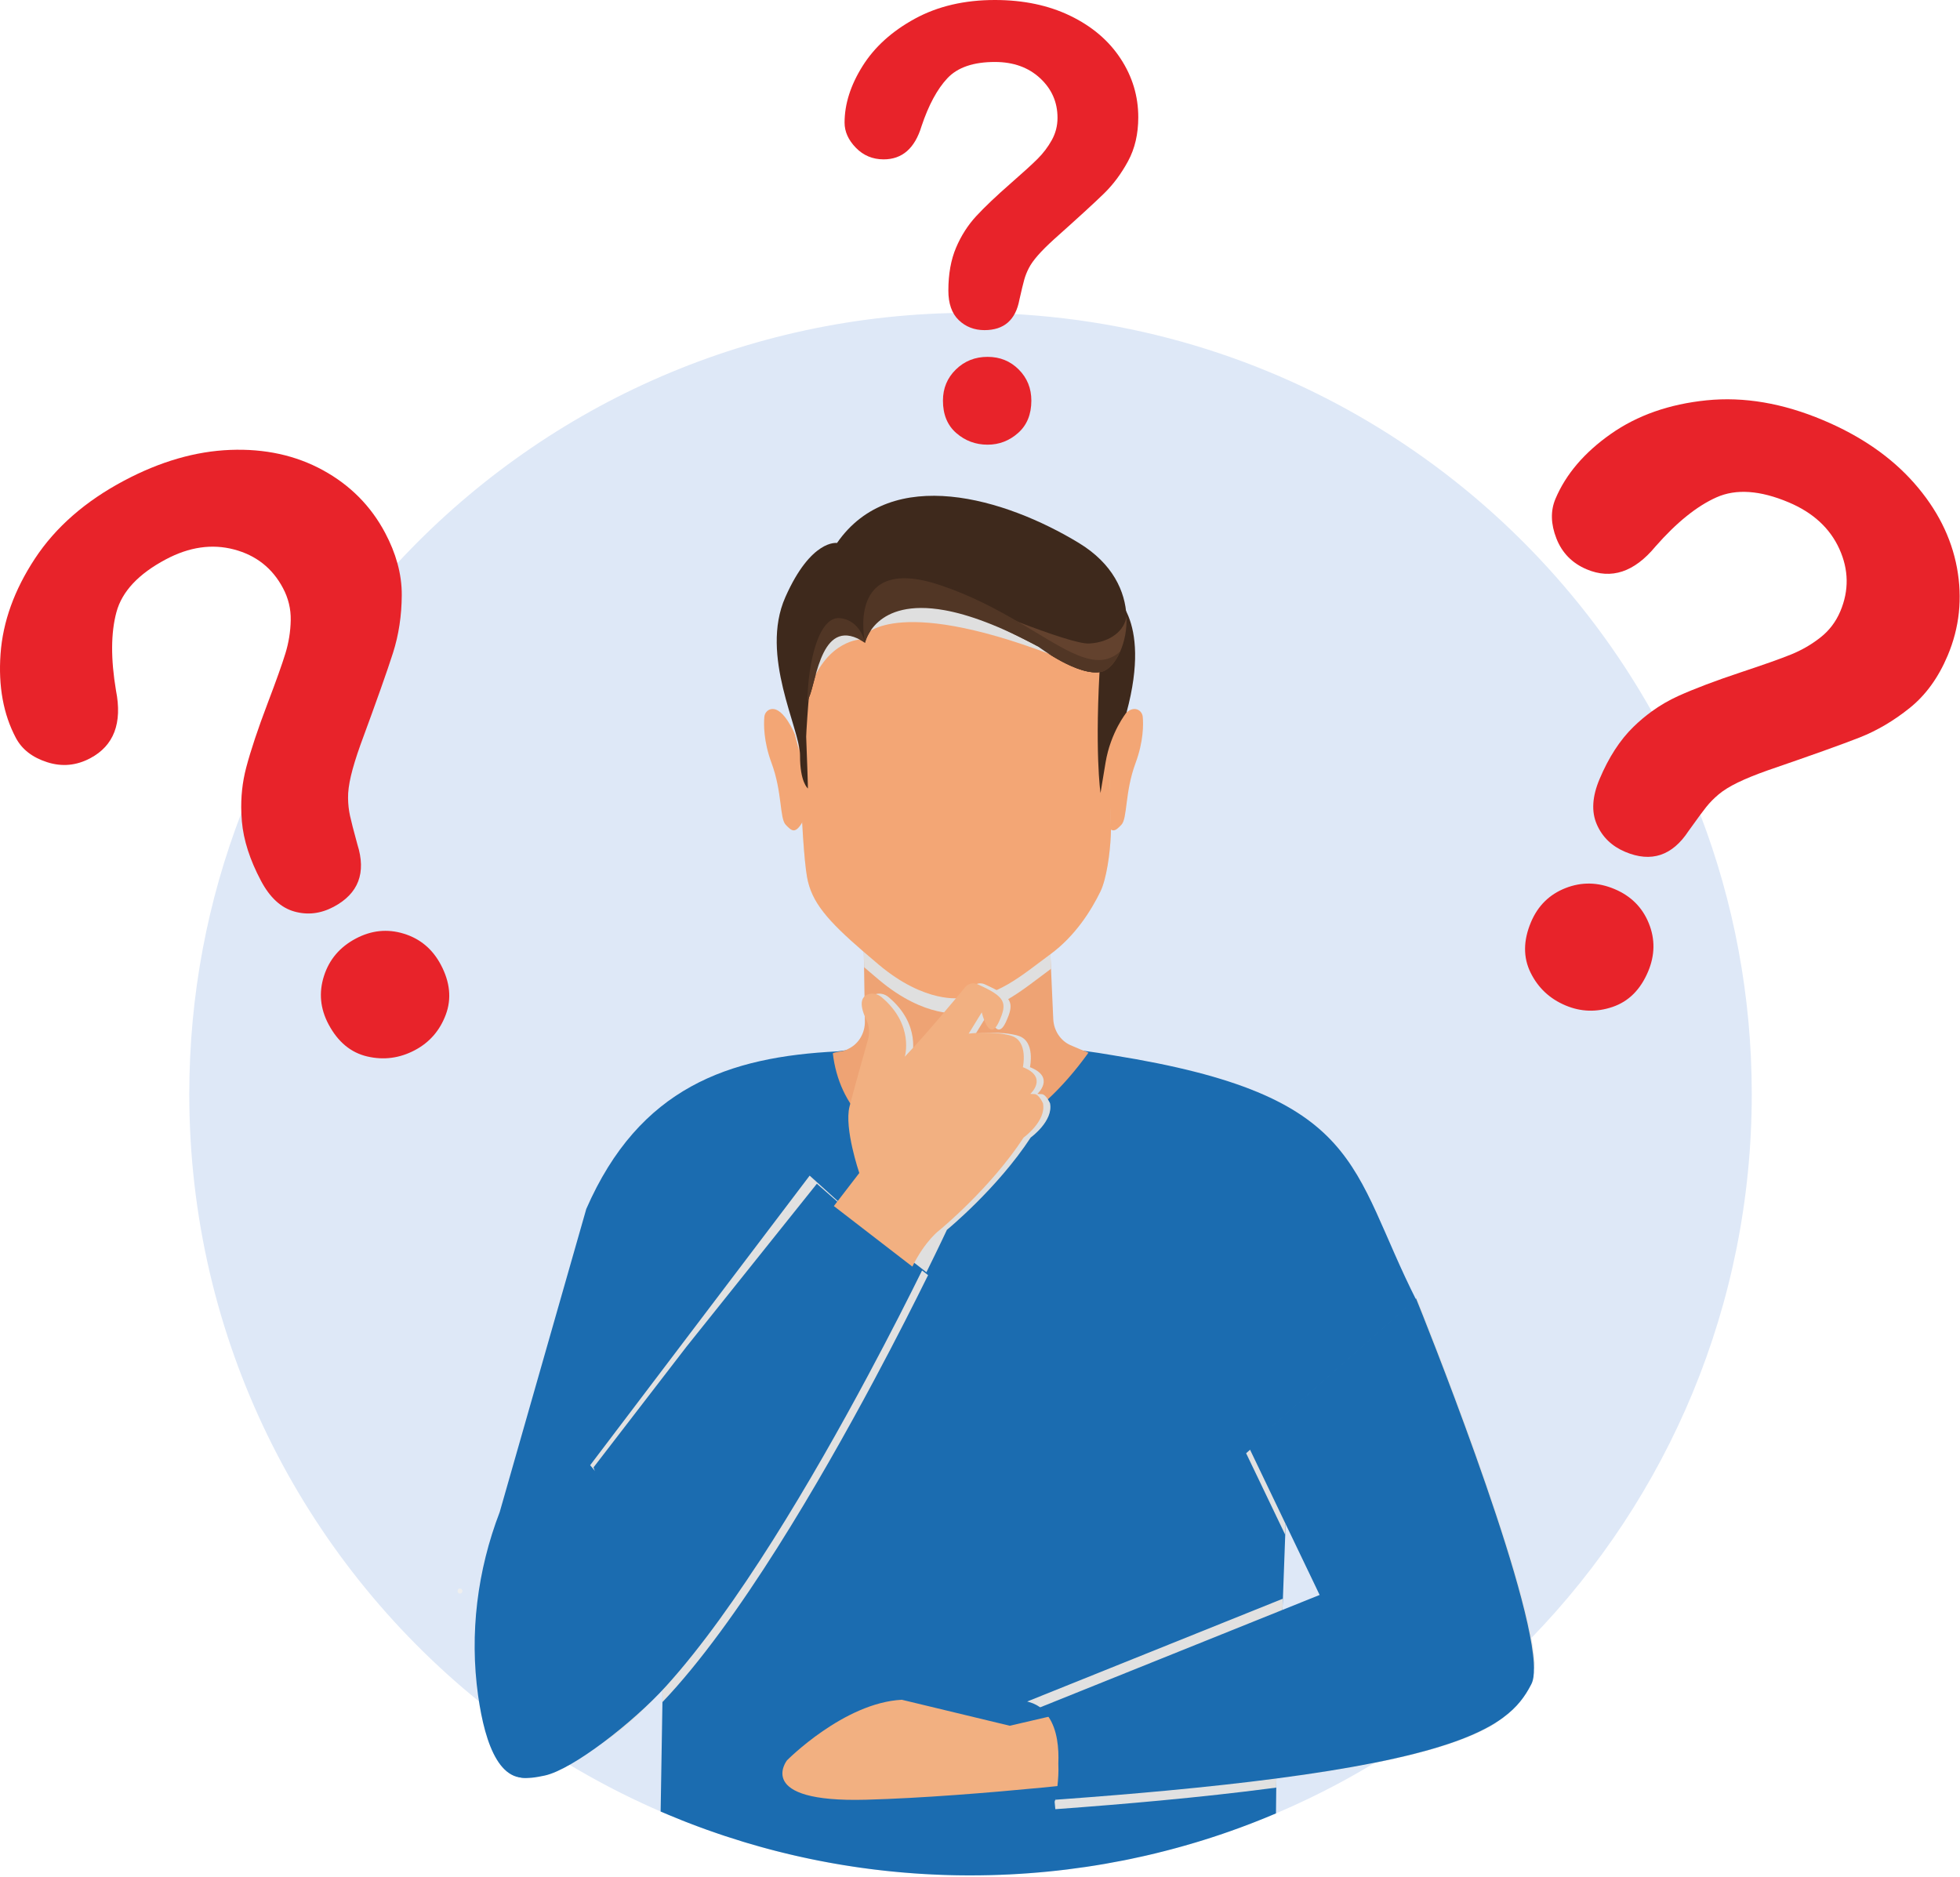 <svg xmlns="http://www.w3.org/2000/svg" width="495" height="474" viewBox="0 0 495 474" fill="none"><path d="M442.409 276.303C442.409 329.693 421.202 378.134 386.749 413.655C386.685 413.721 386.622 413.787 386.556 413.85C385.985 414.441 385.408 415.028 384.827 415.61C376.264 424.195 366.918 431.997 356.898 438.896C356.405 439.239 355.906 439.578 355.406 439.911C354.91 440.248 354.411 440.584 353.906 440.915C353.606 441.117 353.299 441.318 352.993 441.514C352.665 441.734 352.334 441.949 352.003 442.162C351.548 442.454 351.096 442.746 350.638 443.036C350.172 443.331 349.701 443.626 349.232 443.921C348.76 444.213 348.286 444.503 347.814 444.793C347.632 444.906 347.45 445.016 347.268 445.126C347.233 445.148 347.197 445.17 347.161 445.193C346.899 445.35 346.639 445.504 346.378 445.661C346.328 445.694 346.276 445.725 346.226 445.752C345.771 446.028 345.313 446.296 344.855 446.563C344.808 446.593 344.759 446.621 344.712 446.651C344.657 446.682 344.604 446.715 344.549 446.745C344.32 446.88 344.094 447.013 343.862 447.145C343.835 447.162 343.804 447.178 343.777 447.195C343.074 447.603 342.368 448.008 341.656 448.403C341.441 448.527 341.223 448.645 341.005 448.767V448.769C340.44 449.086 339.872 449.401 339.298 449.71C338.727 450.021 338.156 450.33 337.583 450.634C336.433 451.246 335.28 451.844 334.119 452.432C332.991 453.005 331.858 453.565 330.719 454.114C327.931 455.457 325.107 456.736 322.247 457.953C318.485 459.552 314.663 461.041 310.785 462.412C310.361 462.561 309.936 462.71 309.508 462.853C309.291 462.933 309.073 463.008 308.852 463.079C308.508 463.198 308.16 463.316 307.81 463.432C307.788 463.441 307.763 463.449 307.741 463.454C307.548 463.521 307.355 463.584 307.162 463.647C307.104 463.664 307.046 463.686 306.988 463.703C306.621 463.827 306.254 463.948 305.885 464.067C305.854 464.075 305.824 464.086 305.794 464.094C305.259 464.268 304.721 464.439 304.183 464.607C304.164 464.615 304.142 464.621 304.12 464.629C303.703 464.759 303.284 464.889 302.865 465.016C302.821 465.029 302.774 465.043 302.73 465.057C302.517 465.123 302.302 465.186 302.093 465.25C302.007 465.275 301.924 465.299 301.842 465.324C300.951 465.592 300.06 465.854 299.167 466.105C298.626 466.259 298.085 466.411 297.542 466.56C297.542 466.56 297.542 466.56 297.539 466.56C297.515 466.568 297.49 466.573 297.468 466.579C297.468 466.582 297.468 466.582 297.468 466.582L297.291 466.629C296.792 466.767 296.29 466.899 295.791 467.031C295.226 467.183 294.658 467.329 294.092 467.472C293.938 467.514 293.783 467.552 293.629 467.591H293.621C293.055 467.734 292.49 467.878 291.922 468.016C291.555 468.107 291.183 468.195 290.811 468.28C290.706 468.308 290.601 468.333 290.494 468.358C290.157 468.438 289.823 468.515 289.49 468.592C289.236 468.65 288.982 468.708 288.729 468.763C287.595 469.022 286.459 469.267 285.32 469.502C284.81 469.609 284.3 469.711 283.789 469.813C271.28 472.298 258.343 473.603 245.106 473.603C244.546 473.603 243.989 473.603 243.432 473.594C243.3 473.594 243.167 473.594 243.037 473.592C242.615 473.589 242.196 473.583 241.777 473.578C241.612 473.575 241.446 473.57 241.281 473.567C241.137 473.564 240.991 473.564 240.848 473.558C240.486 473.55 240.125 473.542 239.767 473.534C239.538 473.525 239.311 473.52 239.083 473.511C238.807 473.506 238.528 473.498 238.253 473.487C237.993 473.478 237.731 473.47 237.472 473.459C236.808 473.434 236.148 473.407 235.489 473.371C235.001 473.351 234.519 473.326 234.033 473.296C233.915 473.291 233.796 473.285 233.68 473.277C233.187 473.249 232.696 473.222 232.202 473.188C232.015 473.175 231.824 473.164 231.637 473.15C231.367 473.133 231.094 473.114 230.823 473.095C230.101 473.042 229.375 472.987 228.653 472.926C228.289 472.896 227.922 472.866 227.555 472.833C227.461 472.825 227.368 472.816 227.274 472.808C226.902 472.775 226.527 472.742 226.154 472.703C225.741 472.664 225.324 472.623 224.91 472.582C224.61 472.551 224.309 472.518 224.009 472.488C223.838 472.468 223.667 472.452 223.496 472.433C223.137 472.394 222.781 472.353 222.423 472.311C221.893 472.253 221.361 472.19 220.832 472.124C220.344 472.063 219.858 472.003 219.37 471.939C218.739 471.856 218.11 471.774 217.481 471.685C217.294 471.658 217.109 471.633 216.924 471.605C216.513 471.547 216.105 471.489 215.697 471.426C215.647 471.418 215.597 471.409 215.548 471.404C214.93 471.31 214.307 471.214 213.692 471.114C213.466 471.081 213.24 471.046 213.013 471.007C212.763 470.966 212.509 470.924 212.255 470.88C211.891 470.819 211.527 470.759 211.163 470.693C210.761 470.624 210.358 470.552 209.955 470.48C209.74 470.444 209.531 470.406 209.315 470.364C208.951 470.298 208.585 470.229 208.223 470.16C207.746 470.072 207.275 469.981 206.8 469.887C206.295 469.788 205.796 469.689 205.295 469.584C204.839 469.493 204.385 469.396 203.929 469.3C203.927 469.297 203.924 469.297 203.921 469.297C203.626 469.234 203.331 469.17 203.033 469.107C202.81 469.06 202.584 469.01 202.36 468.958C201.996 468.88 201.632 468.798 201.268 468.715C201.028 468.663 200.791 468.608 200.557 468.552C200.468 468.533 200.383 468.514 200.298 468.492C200.146 468.456 199.994 468.423 199.84 468.384C199.707 468.356 199.575 468.323 199.443 468.293C198.924 468.169 198.403 468.045 197.887 467.915C197.606 467.849 197.325 467.777 197.046 467.706C196.903 467.673 196.765 467.639 196.627 467.601C196.486 467.565 196.343 467.529 196.205 467.496C196.122 467.474 196.04 467.452 195.957 467.433C195.83 467.4 195.703 467.367 195.576 467.333C195.292 467.262 195.005 467.185 194.721 467.11C194.65 467.094 194.578 467.072 194.503 467.055C194.222 466.978 193.938 466.903 193.654 466.826C193.257 466.718 192.86 466.611 192.46 466.501C192.22 466.434 191.98 466.368 191.74 466.299C190.722 466.015 189.707 465.723 188.695 465.419C188.342 465.315 187.987 465.207 187.634 465.1C186.158 464.653 184.688 464.184 183.227 463.704C182.631 463.505 182.033 463.307 181.442 463.103C180.7 462.852 179.959 462.593 179.222 462.331C178.933 462.232 178.64 462.127 178.354 462.025C177.615 461.757 176.875 461.487 176.139 461.211C175.717 461.054 175.301 460.897 174.882 460.739C174.341 460.532 173.8 460.323 173.265 460.113C173.213 460.094 173.161 460.075 173.111 460.055C172.799 459.931 172.488 459.81 172.176 459.683C171.09 459.253 170.006 458.809 168.93 458.359V458.357C168.539 458.194 168.147 458.028 167.755 457.86C167.551 457.777 167.35 457.689 167.149 457.601C167.047 457.559 166.947 457.515 166.845 457.471C166.581 457.358 166.319 457.242 166.054 457.127C165.596 456.925 165.133 456.721 164.675 456.517C164.33 456.363 163.983 456.208 163.638 456.051C163.183 455.844 162.731 455.637 162.278 455.425C162.251 455.414 162.223 455.403 162.196 455.389C162.151 455.367 162.107 455.348 162.063 455.326C161.553 455.091 161.043 454.849 160.533 454.609C160.508 454.595 160.483 454.584 160.455 454.57C159.879 454.297 159.303 454.019 158.726 453.737C158.221 453.492 157.717 453.244 157.215 452.993C157.03 452.899 156.848 452.808 156.666 452.717C156.539 452.654 156.413 452.59 156.286 452.527V452.524C155.955 452.361 155.624 452.193 155.293 452.022C155.262 452.005 155.229 451.989 155.199 451.975C154.672 451.705 154.148 451.432 153.627 451.159C153.608 451.148 153.588 451.14 153.569 451.128C153.012 450.836 152.455 450.538 151.901 450.241C151.393 449.97 150.888 449.694 150.387 449.419C150.293 449.369 150.202 449.32 150.111 449.267C149.587 448.98 149.065 448.691 148.547 448.398C147.99 448.087 147.436 447.769 146.884 447.452C146.33 447.135 145.781 446.815 145.232 446.493C144.774 446.225 144.316 445.952 143.864 445.682C143.859 445.679 143.856 445.676 143.851 445.674C143.68 445.569 143.509 445.467 143.338 445.362C142.965 445.141 142.596 444.915 142.226 444.689C142.146 444.639 142.064 444.59 141.984 444.54C141.967 444.529 141.945 444.518 141.926 444.504C141.799 444.427 141.669 444.347 141.542 444.267C141.206 444.06 140.872 443.851 140.536 443.644C139.877 443.231 139.218 442.811 138.561 442.389C138.153 442.127 137.748 441.865 137.342 441.601C137.194 441.504 137.045 441.408 136.896 441.306C136.441 441.008 135.986 440.707 135.533 440.404C135.031 440.067 134.53 439.728 134.03 439.386C133.52 439.042 133.013 438.691 132.508 438.338C128.548 435.583 124.695 432.685 120.958 429.654C76.329 393.484 47.803 338.223 47.803 276.303C47.803 251.284 52.461 227.352 60.952 205.328C70.036 181.777 83.508 160.407 100.361 142.222C136.4 103.337 187.912 79 245.106 79C318.96 79 383.335 119.578 417.156 179.653C421.853 187.993 425.959 196.71 429.42 205.747C437.812 227.655 442.409 251.444 442.409 276.303Z" fill="#DEE8F7"></path><path d="M494.234 143.388C492.808 135.691 489.201 128.554 483.409 121.982C477.612 115.413 469.965 110.124 460.467 106.12C450.247 101.809 440.421 100.138 430.987 101.095C421.552 102.057 413.491 104.889 406.804 109.594C400.113 114.296 395.455 119.759 392.83 125.981C391.561 128.995 391.641 132.329 393.07 135.978C394.501 139.629 397.052 142.23 400.72 143.777C406.947 146.403 412.733 144.483 418.083 138.019C423.422 131.935 428.563 127.796 433.505 125.595C438.441 123.394 444.516 123.816 451.725 126.855C457.881 129.45 462.15 133.375 464.53 138.62C466.907 143.866 466.992 149.114 464.783 154.353C463.653 157.039 461.962 159.259 459.717 161.013C457.475 162.77 455.026 164.185 452.371 165.266C449.715 166.344 445.517 167.833 439.779 169.736C433.229 171.912 427.901 173.931 423.8 175.787C421.472 176.843 419.261 178.131 417.156 179.653C415.554 180.814 414.015 182.11 412.543 183.542C409.14 186.854 406.283 191.261 403.963 196.765C402.11 201.153 401.878 204.953 403.263 208.161C404.65 211.371 407.046 213.69 410.455 215.127C417.005 217.887 422.338 216.128 426.458 209.837C427.636 208.185 428.623 206.823 429.42 205.747C430.03 204.928 430.529 204.275 430.918 203.79C431.817 202.664 432.862 201.6 434.056 200.601C435.251 199.598 436.842 198.61 438.836 197.637C440.827 196.666 443.367 195.632 446.45 194.54C457.547 190.731 465.294 187.96 469.692 186.225C474.086 184.49 478.3 182.003 482.326 178.765C486.355 175.525 489.543 171.121 491.89 165.55C494.873 158.473 495.654 151.088 494.234 143.388ZM416.398 233.143C414.771 229.139 411.892 226.265 407.763 224.525C403.571 222.757 399.44 222.677 395.37 224.277C391.296 225.879 388.395 228.742 386.652 232.87C384.692 237.522 384.656 241.77 386.545 245.614C388.434 249.458 391.376 252.224 395.378 253.909C399.239 255.539 403.199 255.663 407.253 254.287C411.307 252.911 414.299 249.93 416.232 245.344C417.973 241.215 418.028 237.15 416.398 233.143Z" fill="#E8232A"></path><path d="M257.288 93.319C255.164 91.189 252.545 90.124 249.429 90.12C246.264 90.116 243.593 91.178 241.415 93.301C239.236 95.426 238.146 98.044 238.142 101.16C238.14 104.671 239.261 107.404 241.509 109.36C243.756 111.316 246.388 112.295 249.406 112.299C252.322 112.301 254.894 111.315 257.123 109.34C259.351 107.366 260.466 104.646 260.47 101.184C260.472 98.069 259.411 95.448 257.288 93.319ZM283.003 14.796C280.014 10.243 275.778 6.641 270.293 3.989C264.807 1.339 258.479 0.007 251.309 2.58672e-05C243.595 -0.009 236.843 1.568 231.053 4.724C225.265 7.884 220.858 11.872 217.838 16.69C214.816 21.508 213.303 26.266 213.297 30.963C213.295 33.238 214.244 35.354 216.145 37.308C218.047 39.264 220.381 40.242 223.151 40.245C227.85 40.251 231.043 37.461 232.731 31.875C234.516 26.536 236.696 22.496 239.271 19.753C241.843 17.012 245.851 15.644 251.292 15.651C255.938 15.655 259.733 17.021 262.673 19.743C265.611 22.466 267.079 25.806 267.076 29.761C267.074 31.789 266.589 33.667 265.622 35.397C264.657 37.127 263.469 38.695 262.057 40.104C260.646 41.51 258.356 43.598 255.189 46.364C251.576 49.525 248.704 52.253 246.575 54.55C244.447 56.848 242.738 59.516 241.449 62.555C240.159 65.596 239.514 69.191 239.51 73.346C239.505 76.659 240.38 79.157 242.133 80.841C243.887 82.524 246.049 83.366 248.621 83.37C253.565 83.374 256.511 80.807 257.457 75.664C258.002 73.243 258.413 71.549 258.686 70.585C258.958 69.621 259.342 68.657 259.839 67.694C260.334 66.73 261.089 65.668 262.105 64.506C263.119 63.346 264.468 61.999 266.151 60.468C272.24 55.035 276.46 51.171 278.812 48.873C281.162 46.577 283.193 43.847 284.902 40.685C286.612 37.523 287.469 33.839 287.473 29.636C287.478 24.294 285.989 19.349 283.003 14.796Z" fill="#E8232A"></path><path d="M91.028 188.1C95.088 177.094 97.835 169.336 99.266 164.833C100.7 160.329 101.434 155.492 101.467 150.324C101.483 147.646 101.116 144.946 100.361 142.222C99.663 139.69 98.629 137.137 97.264 134.563C93.662 127.779 88.433 122.509 81.566 118.747C74.697 114.989 66.887 113.276 58.133 113.618C49.38 113.96 40.448 116.544 31.344 121.378C21.546 126.577 14.042 133.14 8.824 141.058C3.612 148.978 0.714 157.017 0.134 165.172C-0.445 173.33 0.849 180.39 4.012 186.357C5.548 189.245 8.182 191.291 11.916 192.485C15.65 193.685 19.273 193.348 22.792 191.481C28.76 188.315 30.925 182.615 29.295 174.386C27.955 166.405 27.994 159.803 29.408 154.582C30.82 149.364 34.985 144.922 41.896 141.254C47.795 138.121 53.533 137.291 59.104 138.761C64.672 140.231 68.792 143.479 71.459 148.501C72.827 151.077 73.481 153.788 73.423 156.637C73.367 159.485 72.918 162.279 72.077 165.02C71.236 167.759 69.741 171.953 67.59 177.607C65.138 184.057 63.335 189.463 62.185 193.814C61.206 197.518 60.795 201.354 60.952 205.328C60.979 206.026 61.023 206.732 61.087 207.438C61.503 212.17 63.114 217.167 65.916 222.443C68.147 226.651 70.946 229.233 74.308 230.184C77.669 231.138 80.984 230.744 84.252 229.012C90.529 225.678 92.534 220.43 90.262 213.262C89.316 209.82 88.695 207.394 88.389 205.984C88.083 204.578 87.92 203.094 87.901 201.536C87.876 199.981 88.116 198.122 88.621 195.96C89.126 193.804 89.928 191.184 91.028 188.1ZM111.326 243.62C109.224 239.663 106.105 237.051 101.971 235.785C97.84 234.517 93.794 234.933 89.837 237.035C85.816 239.166 83.144 242.319 81.815 246.486C80.485 250.653 80.869 254.712 82.97 258.669C85.339 263.129 88.607 265.84 92.782 266.805C96.955 267.767 100.956 267.232 104.79 265.2C108.493 263.234 111.091 260.244 112.586 256.232C114.081 252.219 113.659 248.016 111.326 243.62Z" fill="#E8232A"></path><path d="M116.174 402.436C116.99 402.436 116.992 401.167 116.174 401.167C115.357 401.167 115.356 402.436 116.174 402.436Z" fill="#EFEFEF"></path><path d="M148.064 305.305C149.238 308.378 170.734 376.666 170.775 376.695C173.134 378.374 175.554 379.975 178.03 381.491C197.233 393.265 219.821 400.051 243.996 400.051C252.159 400.051 260.145 399.276 267.881 397.801C268.94 397.594 269.997 397.378 271.049 397.147C271.375 397.077 271.7 397.004 272.026 396.931C273.97 396.491 275.899 396.008 277.806 395.476C285.476 393.352 292.86 390.524 299.869 387.064C300.319 386.843 300.768 386.617 301.215 386.391C301.487 386.253 301.762 386.107 302.034 385.969C310.392 381.642 318.206 376.413 325.346 370.397C332.368 364.489 338.738 357.831 344.331 350.545C344.428 350.419 344.525 350.295 344.62 350.168C345.315 349.255 345.998 348.334 346.668 347.403C347.38 346.415 348.08 345.414 348.762 344.403C352.154 339.393 355.194 334.126 357.849 328.637C340.703 294.875 344.69 276.713 281.212 266.517C281.21 266.517 281.205 266.518 281.203 266.515H281.2C271.185 264.771 259.912 263.68 247.23 263.405C234.117 263.123 222.266 263.893 211.551 265.512H211.548C211.546 265.512 211.546 265.512 211.544 265.512C184.006 266.861 161.486 274.596 148.064 305.305Z" fill="#1B6CB0"></path><path d="M280.873 185.512C280.873 185.512 283.686 178.507 286.886 179.08C287.834 179.249 288.521 180.081 288.605 181.041C288.769 182.908 288.822 187.218 286.79 192.686C284.049 200.066 284.775 206.665 283.206 208.29C281.636 209.915 280.687 210.945 278.467 206.665C276.247 202.385 280.873 185.512 280.873 185.512Z" fill="#F3A675"></path><path d="M210.329 265.989C213.493 293.242 248.096 303.238 274.902 265.824C274.241 265.569 273.607 265.318 273.018 265.078C273.014 265.078 273.008 265.076 273.001 265.073C272.002 264.664 271.11 264.281 270.328 263.933C270.319 263.928 270.313 263.924 270.302 263.922C270.294 263.916 270.283 263.914 270.275 263.91C267.797 262.779 266.131 260.23 266.003 257.347L265.891 254.88L265.465 245.357L265.301 241.684L265.201 239.463L264.75 229.398L218 229.951L218.171 241.131L218.177 241.579L218.23 244.978L218.39 255.542L218.426 257.921C218.47 260.827 216.939 263.48 214.504 264.736C214.24 264.873 213.968 265.013 213.679 265.156C212.929 265.533 211.252 265.558 210.329 265.989Z" fill="#EEA374"></path><path d="M251.551 173.606C251.551 173.606 234.257 178.514 214.625 166.361C214.625 166.361 212.756 167.763 207.848 170.568C202.94 173.372 209.016 154.442 209.016 154.442H223.718L251.551 173.606Z" fill="#DFDFDF"></path><path d="M201.227 173.131V173.142C201.411 180.307 202.32 213.003 203.813 221.469C204.937 227.836 208.969 232.456 218.171 240.408L218.177 240.855L218.23 244.254C219.375 245.245 220.6 246.285 221.908 247.387C233.782 257.387 242.615 255.816 242.615 255.816C251.575 255.947 258.112 250.042 265.281 244.771C265.343 244.726 265.404 244.68 265.465 244.634L265.301 240.96C271.527 236.376 275.54 230.001 277.9 225.164C279.456 221.977 280.342 215.476 280.536 210.964L279.832 181.509C276.669 155.361 261.697 152.409 230.488 151.355C205.251 150.503 201.675 166.848 201.227 173.131Z" fill="#DFDFDF"></path><path d="M201.194 171.748C201.194 171.748 201.204 172.242 201.227 173.131V173.142C201.411 180.307 202.32 213.003 203.813 221.469C204.937 227.836 208.969 232.456 218.171 240.408C219.333 241.414 220.577 242.47 221.908 243.592C233.782 253.591 242.615 252.02 242.615 252.02C251.575 252.151 258.112 246.247 265.281 240.975C265.288 240.971 265.294 240.966 265.301 240.96C271.527 236.376 275.54 230.001 277.9 225.164C279.456 221.977 280.342 215.476 280.536 210.964C280.572 210.091 280.584 209.291 280.57 208.606L279.832 177.714C276.669 151.566 261.697 148.614 230.488 147.559C199.279 146.505 201.194 171.748 201.194 171.748Z" fill="#F3A675"></path><path d="M200.768 185.512C200.768 185.512 197.955 178.507 194.755 179.08C193.807 179.249 193.12 180.081 193.036 181.041C192.872 182.908 192.82 187.218 194.851 192.686C197.592 200.066 196.866 206.665 198.435 208.29C200.005 209.915 200.955 210.945 203.174 206.665C205.394 202.385 200.768 185.512 200.768 185.512Z" fill="#F3A675"></path><path d="M280.571 149.723C280.571 149.723 291.093 155.542 284.514 179.912C284.514 179.912 280.486 184.875 279.21 192.576C277.934 200.277 277.934 200.277 277.934 200.277C277.934 200.277 276.352 189.628 277.934 165.557C278.284 160.226 280.571 149.723 280.571 149.723Z" fill="#3E291C"></path><path d="M202.05 190.786C202.02 197.536 204.024 199.117 204.024 199.117C204.024 199.117 204.14 200.18 203.602 186.043C203.582 185.53 204.169 176.467 204.317 176.132C206.238 171.809 207.503 154.94 218.468 162.32C218.468 162.32 220.826 150.884 238.587 154.107C244.58 155.193 252.328 157.947 262.329 163.374C262.329 163.374 272.508 171.035 278.277 169.629C279.933 169.226 281.689 167.309 282.915 164.515C283.986 162.075 284.65 158.965 284.49 155.606C284.192 149.4 281.074 142.348 272.474 137.123C253.895 125.839 225.182 117.198 211.387 137.123C211.387 137.123 204.852 136.075 198.33 150.828C191.808 165.582 202.082 184.036 202.05 190.786Z" fill="#3E291C"></path><path d="M238.587 154.107C244.58 155.193 252.328 157.947 262.329 163.374C262.329 163.374 272.508 171.035 278.278 169.629C279.933 169.226 281.69 167.309 282.915 164.515C283.986 162.075 284.65 158.965 284.49 155.606C284.077 159.193 280.448 162.221 275.053 162.512C272.544 162.647 264.864 160.009 257.243 157.092C248.121 153.605 239.083 149.723 239.083 149.723L238.587 154.107Z" fill="#63422E"></path><path d="M218.574 160.317C218.574 160.317 226.798 149.773 269.393 166.854L235.326 149.723L222.369 153.147C222.369 153.147 218.363 157.786 218.574 160.317Z" fill="#DFDFDF"></path><path d="M218.468 162.32C218.468 162.32 220.826 150.885 238.587 154.107C244.58 155.193 252.328 157.947 262.329 163.375C262.329 163.375 272.508 171.035 278.278 169.629C279.933 169.226 281.69 167.309 282.915 164.515C282.913 164.513 282.913 164.513 282.913 164.513C276.802 170.049 269.115 164.041 257.243 157.093C251.66 153.826 245.152 150.351 237.447 147.77C213.359 139.706 218.468 162.32 218.468 162.32Z" fill="#513625"></path><path d="M217.392 161.481C217.392 161.481 209.085 161.582 204.656 173.391L207.343 160.511L213.302 158.208L217.392 161.481Z" fill="#DFDFDF"></path><path d="M203.908 177.389C204.032 176.891 204.169 176.468 204.317 176.132C206.238 171.809 207.503 154.94 218.468 162.32C218.468 162.32 217.309 156.521 212.037 156.099C206.765 155.678 204.024 167.276 203.908 177.389Z" fill="#513625"></path><path d="M161 398.911L169.128 402.663C166.26 408.194 163.553 413.138 161.004 417.543C159.867 419.505 158.763 421.361 157.689 423.11C149.352 436.695 142.817 444.088 137.7 447.18C136.993 447.609 136.31 447.954 135.654 448.225C126.569 451.948 122.509 440.795 120.742 428.171C118.556 412.529 120.54 396.59 126.203 381.846L148.065 305.305L154.784 308.183L154.887 308.488L167.855 346.432V346.436L169.143 350.198L169.953 352.575L170.804 355.062L171.373 356.723C171.373 356.723 169.7 366.904 166.234 380.595C166.183 380.801 166.128 381.01 166.076 381.219C164.672 386.717 162.985 392.754 161 398.911Z" fill="#1B6CB0"></path><path d="M325.424 361.011V364.58L325.236 369.756L325.203 370.514V370.52L324.798 381.736V381.747L324.704 384.414V384.419L324.685 384.855V384.861L324.588 387.599V387.602L323.998 403.729L323.893 406.556L323.89 406.65L323.827 408.445L323.824 408.448L322.352 449.134V449.167L322.321 451.428V451.431L322.247 457.953C318.485 459.552 314.663 461.042 310.786 462.412C310.361 462.561 309.936 462.71 309.509 462.853C309.291 462.933 309.073 463.008 308.852 463.08C308.508 463.198 308.16 463.317 307.81 463.433C307.788 463.441 307.763 463.449 307.741 463.455C307.548 463.521 307.355 463.584 307.162 463.648C307.104 463.664 307.046 463.686 306.988 463.703C306.621 463.827 306.255 463.948 305.885 464.067C305.855 464.075 305.824 464.086 305.794 464.095C305.259 464.268 304.721 464.439 304.183 464.608C304.164 464.616 304.142 464.621 304.12 464.63C303.704 464.759 303.284 464.889 302.865 465.016C302.821 465.029 302.774 465.043 302.73 465.057C302.518 465.123 302.302 465.187 302.093 465.25C302.007 465.275 301.925 465.3 301.842 465.325C300.951 465.592 300.06 465.854 299.167 466.105C298.626 466.259 298.086 466.411 297.542 466.56C297.542 466.56 297.542 466.56 297.54 466.56C297.515 466.568 297.49 466.574 297.468 466.579C297.468 466.582 297.468 466.582 297.468 466.582L297.291 466.629C296.792 466.767 296.29 466.899 295.791 467.031C295.226 467.183 294.658 467.329 294.092 467.473C293.938 467.514 293.784 467.553 293.629 467.591H293.621C293.056 467.734 292.49 467.878 291.922 468.016C291.555 468.107 291.183 468.195 290.811 468.281C290.706 468.308 290.601 468.333 290.494 468.358C290.157 468.438 289.824 468.515 289.49 468.592C289.236 468.65 288.983 468.708 288.729 468.763C287.595 469.022 286.459 469.268 285.32 469.502C284.81 469.61 284.3 469.712 283.789 469.814C271.28 472.298 258.343 473.603 245.106 473.603C244.546 473.603 243.989 473.603 243.432 473.595C243.3 473.595 243.167 473.595 243.038 473.592C242.616 473.589 242.197 473.584 241.777 473.578C241.612 473.575 241.446 473.57 241.281 473.567C241.137 473.564 240.991 473.564 240.848 473.559C240.487 473.551 240.125 473.542 239.767 473.534C239.538 473.526 239.312 473.52 239.083 473.512C238.807 473.506 238.529 473.498 238.253 473.487C237.994 473.479 237.732 473.47 237.472 473.459C236.808 473.434 236.149 473.407 235.49 473.371C235.001 473.351 234.519 473.327 234.033 473.296C233.915 473.291 233.796 473.285 233.68 473.277C233.187 473.249 232.696 473.222 232.202 473.189C232.015 473.175 231.824 473.164 231.637 473.15C231.367 473.134 231.094 473.114 230.824 473.095C230.101 473.043 229.376 472.987 228.653 472.927C228.289 472.896 227.922 472.866 227.556 472.833C227.462 472.825 227.368 472.816 227.274 472.808C226.902 472.775 226.527 472.742 226.154 472.703C225.741 472.665 225.324 472.623 224.911 472.582C224.61 472.552 224.31 472.519 224.009 472.488C223.838 472.469 223.667 472.452 223.496 472.433C223.137 472.394 222.782 472.353 222.423 472.311C221.894 472.254 221.361 472.19 220.832 472.124C220.344 472.063 219.858 472.003 219.37 471.939C218.739 471.856 218.11 471.774 217.481 471.685C217.294 471.658 217.109 471.633 216.924 471.606C216.513 471.548 216.105 471.49 215.697 471.426C215.647 471.418 215.598 471.41 215.548 471.404C214.93 471.31 214.307 471.214 213.692 471.115C213.466 471.081 213.24 471.046 213.014 471.007C212.763 470.966 212.509 470.924 212.255 470.88C211.891 470.82 211.527 470.759 211.163 470.693C210.761 470.624 210.358 470.552 209.955 470.48C209.74 470.445 209.531 470.406 209.315 470.365C208.952 470.298 208.585 470.229 208.223 470.16C207.746 470.072 207.275 469.981 206.8 469.888C206.296 469.788 205.797 469.689 205.295 469.584C204.84 469.493 204.385 469.396 203.93 469.3C203.927 469.297 203.924 469.297 203.921 469.297C203.626 469.234 203.331 469.17 203.033 469.107C202.81 469.06 202.584 469.011 202.361 468.958C201.996 468.881 201.632 468.798 201.268 468.715C201.028 468.663 200.791 468.608 200.557 468.553C200.469 468.533 200.383 468.514 200.298 468.492C200.146 468.456 199.994 468.423 199.84 468.384C199.708 468.357 199.575 468.324 199.443 468.293C198.924 468.169 198.403 468.045 197.887 467.916C197.606 467.849 197.325 467.778 197.046 467.706C196.903 467.673 196.765 467.64 196.627 467.601C196.487 467.565 196.343 467.529 196.205 467.496C196.123 467.474 196.04 467.452 195.957 467.433C195.83 467.4 195.703 467.367 195.576 467.334C195.292 467.262 195.006 467.185 194.721 467.11C194.65 467.094 194.578 467.072 194.504 467.055C194.222 466.978 193.938 466.903 193.654 466.826C193.257 466.719 192.86 466.611 192.46 466.501C192.22 466.435 191.98 466.368 191.74 466.299C190.723 466.015 189.708 465.723 188.696 465.42C188.342 465.315 187.987 465.207 187.634 465.1C186.158 464.653 184.688 464.184 183.227 463.704C182.631 463.506 182.033 463.307 181.443 463.103C180.701 462.852 179.959 462.593 179.222 462.331C178.933 462.232 178.641 462.127 178.354 462.025C177.615 461.757 176.876 461.487 176.139 461.211C175.717 461.054 175.301 460.897 174.882 460.74C174.341 460.533 173.801 460.323 173.266 460.114C173.213 460.094 173.161 460.075 173.111 460.056C172.8 459.932 172.488 459.81 172.176 459.683C171.09 459.253 170.006 458.809 168.93 458.36V458.357C168.539 458.194 168.147 458.029 167.756 457.86C167.552 457.778 167.35 457.689 167.149 457.601C167.047 457.56 166.947 457.516 166.845 457.472L167.301 429.841V429.839L167.298 426.819C167.298 426.816 167.298 426.816 167.298 426.816V417.605L167.295 414.127V395.498L167.292 390.725V390.719L167.284 376.34V372.126L167.278 365.665V357.893L167.276 348.009V342.204L169.89 342.516H169.893L171.371 342.692H171.374L174.143 343.02H174.146L177.871 343.467L180.397 343.768L182.929 344.068H182.932L211.02 347.411H211.023L215.3 347.918L218.309 348.277L218.703 348.321H218.706L220.747 348.561H220.749L320.843 360.469H320.846L321.042 360.496H321.045L321.93 360.598H321.933L325.424 361.011Z" fill="#1B6CB0"></path><path d="M387.585 419.913C387.546 420.365 387.487 420.782 387.407 421.157C387.305 421.632 387.169 422.044 386.993 422.388C386.45 423.452 385.861 424.615 385.153 425.85C384.296 427.351 383.261 428.964 381.923 430.645C380.824 432.024 379.523 433.45 377.944 434.903C377.783 435.051 377.619 435.202 377.453 435.349C371.666 438.844 362.428 442.178 346.828 445.258L346.825 445.261C339.976 446.612 331.901 447.915 322.351 449.164H322.349C314.255 450.222 305.099 451.237 294.74 452.208C286.691 452.963 277.92 453.686 268.345 454.385C268.345 454.38 268.345 454.373 268.343 454.369C268.286 453.762 268.232 453.157 268.17 452.556C268.132 452.16 268.093 451.769 268.056 451.385C268.043 451.244 268.029 451.105 268.016 450.966C267.765 448.37 267.549 446.157 267.513 445.331C267.672 441.542 267.285 436.824 264.983 433.498C264.385 432.631 263.657 431.86 262.779 431.223C262.752 431.203 262.722 431.182 262.695 431.166C261.776 430.513 260.693 430.008 259.415 429.694L323.996 403.728L323.893 406.555L323.891 406.649L330.972 403.803L333.502 402.786L332.349 400.368L333.502 399.906L324.798 381.744L324.796 381.74L320.77 373.337L316.83 365.12L316.53 364.495L321.045 360.496L321.047 360.493L357.68 328.055L357.849 327.905C357.849 327.905 386.222 397.868 387.585 419.913Z" fill="#E1E1E1"></path><path d="M385.764 422.416C385.679 423.445 385.489 424.275 385.174 424.89C384.995 425.237 384.813 425.593 384.628 425.96C383.886 427.394 383.037 428.969 381.923 430.645C381.25 431.66 380.48 432.708 379.584 433.784C379.074 434.159 378.528 434.534 377.943 434.903C377.709 435.055 377.472 435.201 377.226 435.35C371.479 438.822 362.331 442.134 346.926 445.195C340.062 446.56 331.951 447.876 322.352 449.134V449.167L322.321 451.428V451.431C322.285 451.434 322.25 451.439 322.214 451.445C321.657 451.519 321.094 451.591 320.529 451.668C312.435 452.724 303.279 453.739 292.92 454.71C284.871 455.466 276.101 456.188 266.526 456.889C266.468 456.276 266.413 455.664 266.349 455.057C266.341 454.972 266.407 454.773 266.523 454.5C266.829 453.775 267.485 452.515 268.056 451.384C268.622 450.273 269.104 449.288 269.082 449.07C268.831 446.475 269.118 447.848 269.082 447.024C269.242 443.235 277.066 439.553 274.766 436.227C274.168 435.361 273.439 434.589 272.56 433.952C271.622 433.276 270.513 432.747 269.195 432.424L322.539 410.401L322.07 409.151L323.824 408.445H323.827L331.681 405.288L330.972 403.804L330.937 403.727L333.275 402.786L332.123 400.368L324.688 384.861L324.685 384.855V384.861L324.588 387.599L322.978 384.243L318.951 375.84L318.811 375.545V375.542L314.71 366.999L315.705 366.116L316.831 365.121L319.227 362.997L321.93 360.601H321.933L356.03 330.408C356.03 330.408 356.176 330.769 356.449 331.445C359.962 340.201 384.498 401.953 385.764 422.416Z" fill="#E1E1E1"></path><path d="M276.732 430.767L255.021 435.816L227.756 429.252C213.114 430.01 198.748 444.559 198.748 444.559C198.748 444.559 190.393 455.255 218.668 454.498C246.943 453.74 286.578 448.944 286.578 448.944L276.732 430.767Z" fill="#F2B081"></path><path d="M387.408 421.158C387.433 422.956 387.232 424.354 386.765 425.267C386.724 425.353 386.677 425.441 386.633 425.527C385.174 428.337 383.246 431.103 379.584 433.783C379.074 434.159 378.528 434.533 377.943 434.903C377.709 435.055 377.472 435.201 377.226 435.35C371.479 438.822 362.331 442.134 346.926 445.195C340.062 446.56 331.951 447.876 322.352 449.133C322.277 449.144 322.2 449.155 322.12 449.164C314.029 450.223 304.873 451.237 294.512 452.208C286.528 452.956 277.833 453.675 268.343 454.368C268.269 454.373 268.194 454.381 268.117 454.384C267.593 454.423 267.061 454.461 266.523 454.5C266.515 454.5 266.506 454.503 266.495 454.503C266.495 454.503 266.675 453.736 266.862 452.49C266.906 452.214 266.948 451.908 266.992 451.588C267.014 451.412 267.038 451.229 267.058 451.042C267.243 449.445 267.381 447.432 267.284 445.331C267.444 441.541 267.058 436.823 264.755 433.497C264.157 432.631 263.429 431.861 262.552 431.224L262.695 431.166L323.664 406.65L323.893 406.556L330.937 403.726L333.275 402.786L332.123 400.368L324.688 384.86L324.685 384.855L324.472 384.416L319.853 374.772L319.533 374.108L315.705 366.116L315.339 365.352L316.301 364.494L320.821 360.492L320.843 360.47H320.846L357.525 327.989L357.621 327.904C357.621 327.904 357.643 327.956 357.682 328.056C359.13 331.635 386.032 398.462 387.358 419.912C387.386 420.348 387.4 420.761 387.408 421.158Z" fill="#1B6CB0"></path><path d="M234.389 322.02C231.095 328.695 226.39 338.017 220.745 348.565C213.755 361.637 205.327 376.6 196.371 390.772C186.916 405.728 176.874 419.804 167.302 429.842L167.298 426.743C159.01 435.894 151.014 442.235 143.991 443.768C143.283 444.197 142.601 444.542 141.944 444.813C140.617 444.7 139.337 444.377 138.108 443.826C136.513 443.115 135.005 442.022 133.593 440.511L148.055 403.417L159.156 374.932L163.766 368.95L167.28 364.384L177.094 351.65L182.933 344.069L212.325 305.919L212.431 305.783L212.736 305.384L212.794 305.31L232.533 320.586L233.329 321.202L234.389 322.02Z" fill="#E1E1E1"></path><path d="M149.045 370.019L163.078 386.969C188.764 414.452 207.762 351.221 225.3 315.672L204.479 296.888L149.045 370.019Z" fill="#E1E1E1"></path><path d="M233.098 320.376C229.761 327.147 224.967 336.635 219.216 347.366C212.299 360.287 203.996 375.012 195.176 388.982C186.414 402.852 177.142 415.975 168.208 425.833C159.919 434.984 144.624 446.856 137.601 448.389C135.551 448.832 133.098 449.265 131.231 448.844C128.814 448.301 134.349 441.058 132.303 438.868L153.97 383.275L149.904 370.558L155.229 363.649L160.228 357.157L169.191 345.524L173.347 340.129L206.299 298.936L213.235 305.009L230.454 318.33L233.098 320.376Z" fill="#1B6CB0"></path><path d="M265.192 278.636C265.192 278.636 264.199 276.366 263.093 276.309C261.986 276.252 261.986 276.252 261.986 276.252C261.986 276.252 266.64 272.053 260.114 269.499C260.114 269.499 261.561 262.916 257.192 261.582C252.822 260.248 246.427 261.029 246.427 261.029L249.729 255.651C249.729 255.651 251.545 263.511 254.042 258.092C256.346 253.092 255.631 251.714 248.689 248.567C247.589 248.069 246.292 248.371 245.527 249.303C242.703 252.744 235.761 261.103 230.291 266.858C230.291 266.858 232.758 258.779 224.398 251.8C223.486 251.039 222.253 250.717 221.117 251.068C219.663 251.517 218.402 253.008 220.583 257.553C221.33 259.109 221.458 260.89 220.987 262.55C219.735 266.972 217.335 275.497 216.33 279.456C214.939 284.932 218.797 296.226 218.797 296.226L212.376 304.578L233.972 321.285C237.26 314.621 239.142 310.585 239.142 310.585C239.142 310.585 251.883 300.144 260.311 287.262C260.311 287.262 266.072 283.119 265.192 278.636Z" fill="#DFDFDF"></path><path d="M263.41 278.636C263.41 278.636 262.417 276.366 261.31 276.309C260.204 276.253 260.204 276.252 260.204 276.252C260.204 276.252 264.857 272.053 258.331 269.499C258.331 269.499 259.779 262.916 255.409 261.582C251.039 260.248 244.644 261.029 244.644 261.029L247.947 255.651C247.947 255.651 249.762 263.511 252.26 258.092C254.564 253.092 253.849 251.714 246.906 248.567C245.807 248.069 244.509 248.371 243.744 249.303C240.92 252.744 233.978 261.103 228.509 266.858C228.509 266.858 230.975 258.779 222.616 251.8C221.703 251.039 220.47 250.717 219.334 251.068C217.881 251.517 216.619 253.008 218.8 257.553C219.547 259.109 219.675 260.89 219.205 262.55C217.952 266.972 215.553 275.497 214.548 279.456C213.157 284.932 217.015 296.226 217.015 296.226L210.593 304.578L230.412 319.864C233.699 313.2 237.359 310.585 237.359 310.585C237.359 310.585 250.101 300.144 258.529 287.262C258.528 287.262 264.289 283.119 263.41 278.636Z" fill="#F2B081"></path></svg>